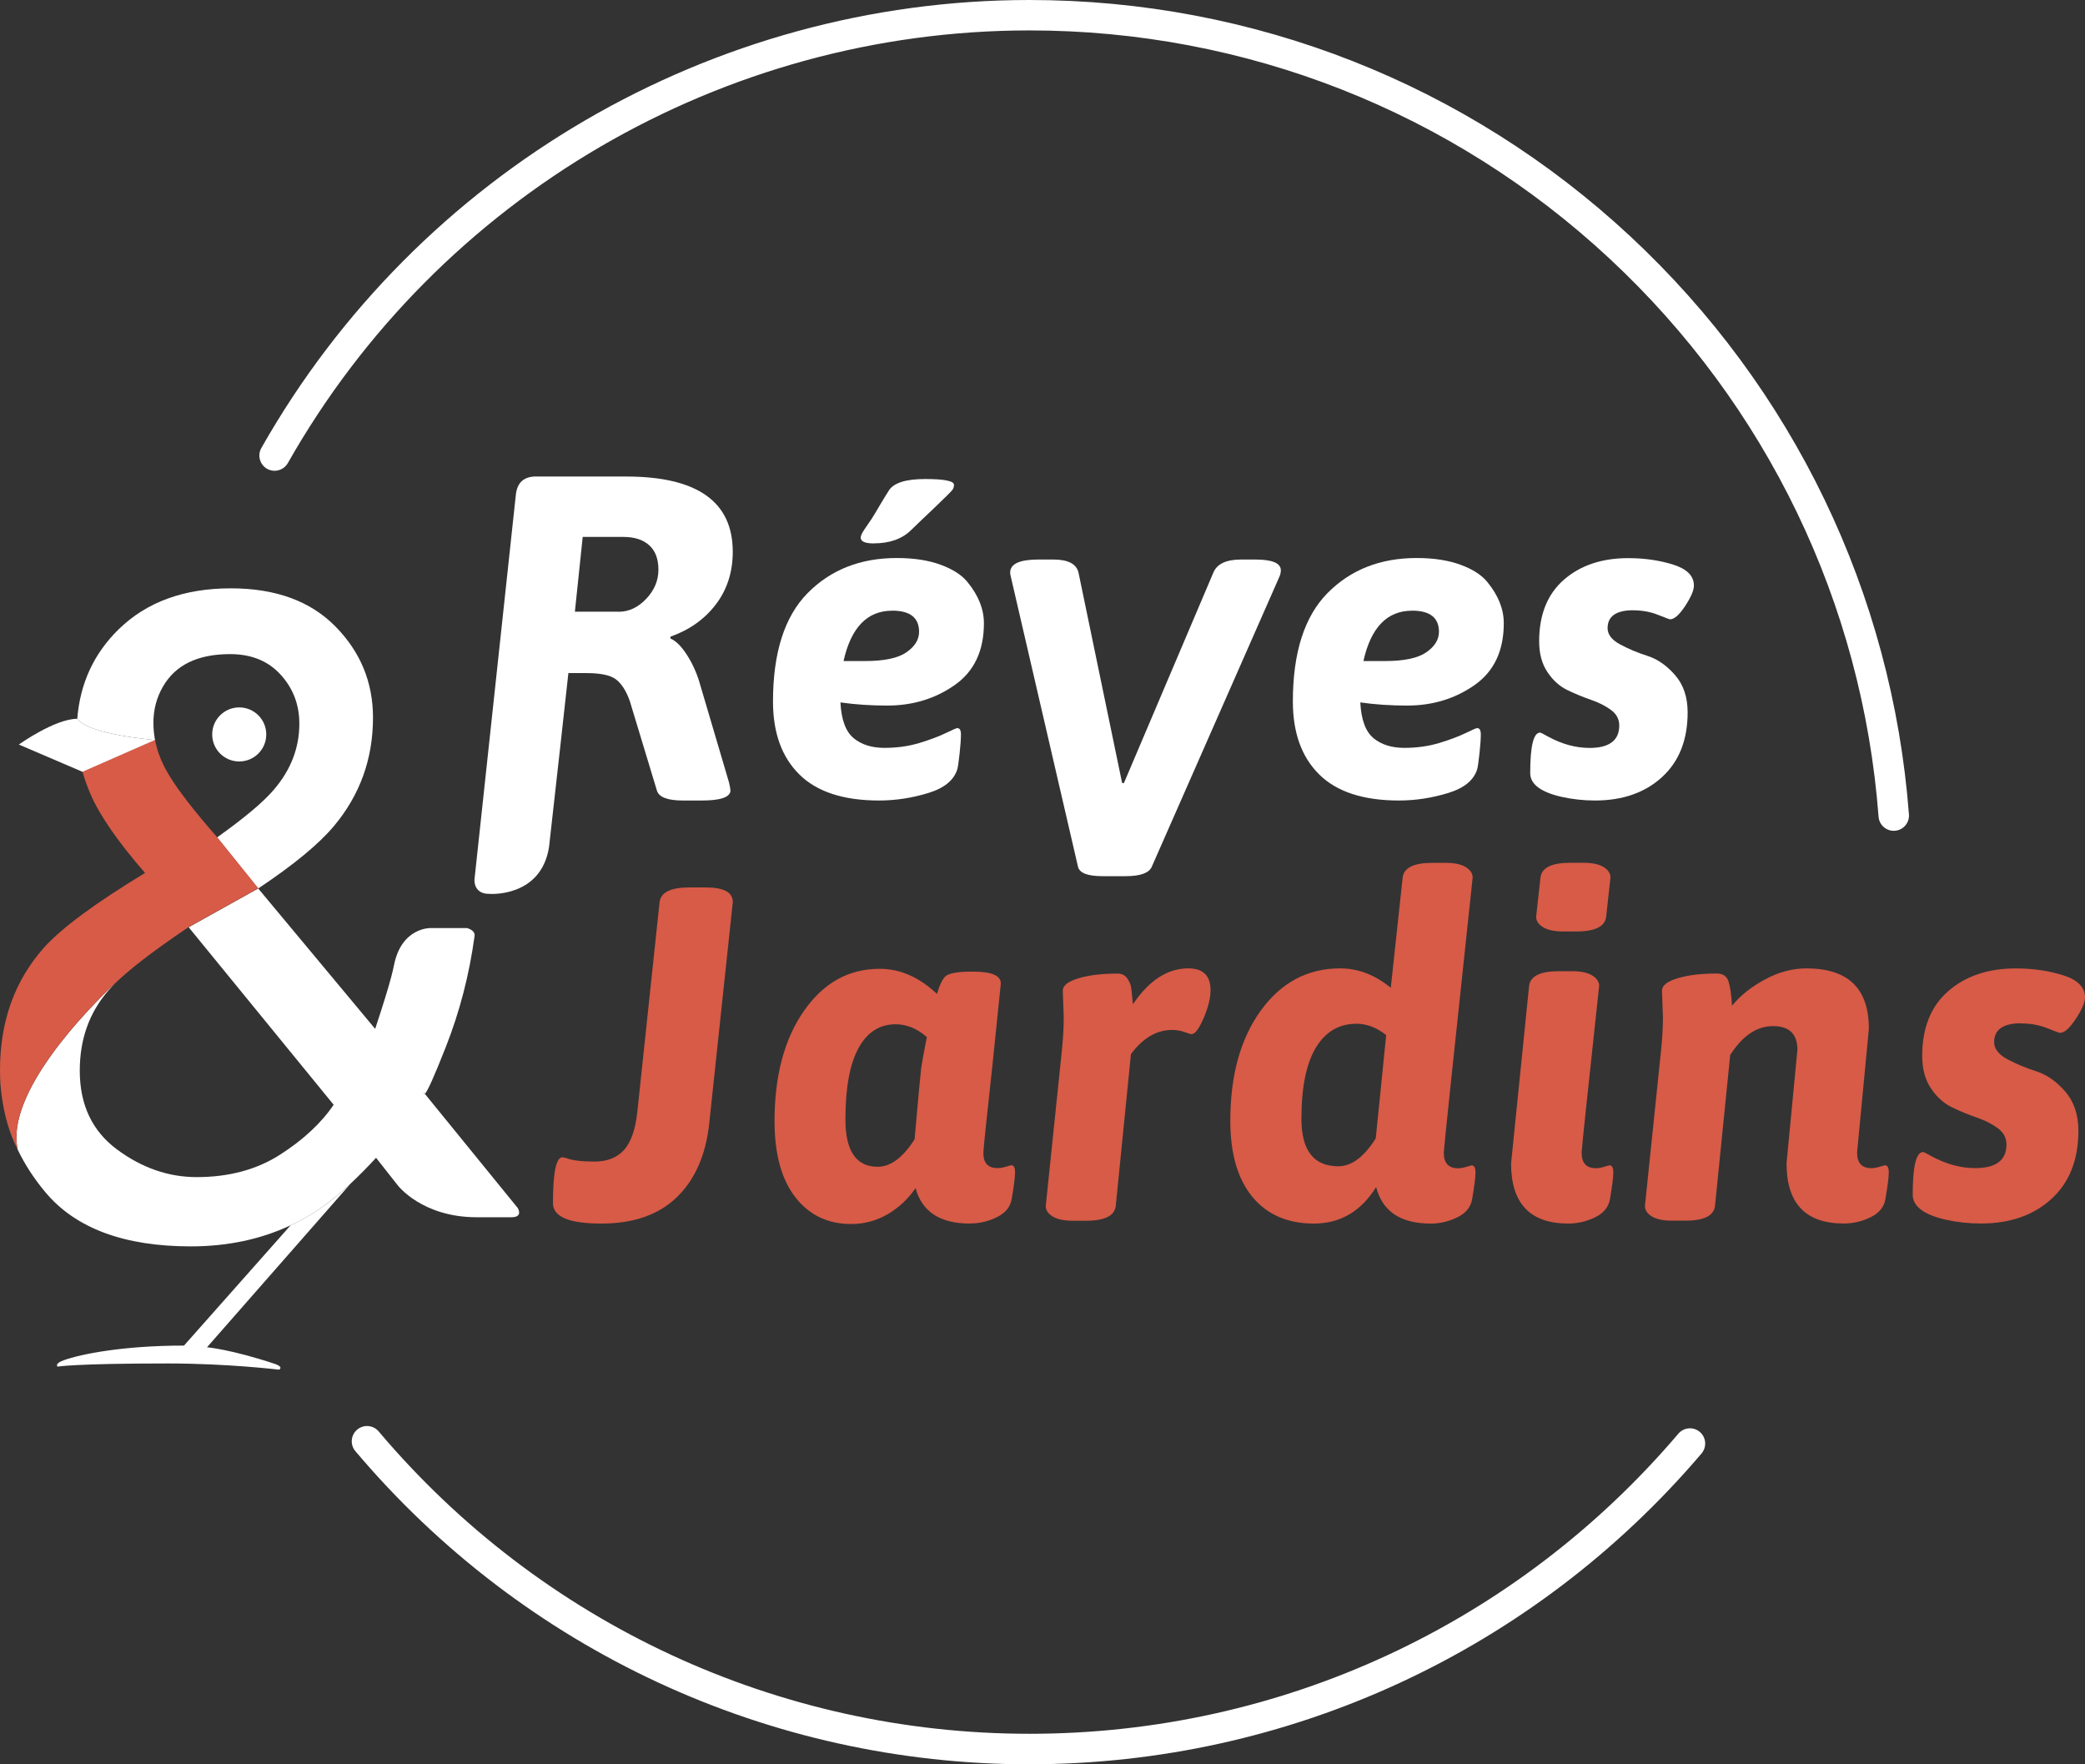 <?xml version="1.0" encoding="UTF-8"?>
<svg xmlns="http://www.w3.org/2000/svg" width="143" height="121" viewBox="0 0 143 121" fill="none">
  <rect x="0" y="0" width="143" height="121" fill="#333333" stroke="none"/>
  <g clip-path="url(#clip0_153_1370)">
    <path d="M47.275 60.862H48.409C49.643 60.862 50.259 61.197 50.259 61.867L48.638 77.096C48.398 79.239 47.659 80.91 46.414 82.113C45.169 83.317 43.445 83.914 41.237 83.914C39.029 83.914 37.925 83.45 37.925 82.517C37.925 80.419 38.142 79.368 38.576 79.368C38.618 79.368 38.717 79.391 38.869 79.433C39.257 79.585 39.893 79.662 40.769 79.662C41.644 79.662 42.322 79.395 42.798 78.866C43.274 78.337 43.578 77.476 43.708 76.285L45.234 61.901C45.299 61.208 45.98 60.862 47.279 60.862H47.275Z" fill="#D75B47"></path>
    <path d="M66.53 83.914C64.474 83.914 63.23 83.103 62.795 81.478C62.297 82.212 61.665 82.81 60.896 83.263C60.127 83.716 59.289 83.945 58.38 83.945C56.777 83.945 55.501 83.332 54.55 82.11C53.598 80.888 53.122 79.151 53.122 76.898C53.122 73.779 53.792 71.259 55.136 69.333C56.476 67.406 58.208 66.443 60.332 66.443C61.741 66.443 63.047 67.018 64.261 68.164C64.455 67.513 64.661 67.106 64.878 66.93C65.095 66.759 65.594 66.66 66.37 66.637H66.758C68.015 66.637 68.643 66.907 68.643 67.448L68.061 73.098C67.649 76.863 67.444 78.855 67.444 79.072C67.444 79.764 67.767 80.111 68.418 80.111C68.59 80.111 68.788 80.077 69.001 80.012C69.214 79.947 69.336 79.913 69.359 79.913C69.53 79.913 69.618 80.077 69.618 80.4C69.618 80.724 69.541 81.329 69.389 82.22C69.302 82.761 68.966 83.179 68.384 83.469C67.802 83.762 67.181 83.907 66.534 83.907L66.53 83.914ZM60.195 80.019C61.082 80.019 61.928 79.391 62.727 78.135C62.986 75.192 63.138 73.562 63.18 73.25C63.222 72.938 63.351 72.226 63.568 71.122C62.898 70.54 62.183 70.246 61.425 70.246C60.321 70.246 59.472 70.795 58.878 71.887C58.281 72.98 57.983 74.609 57.983 76.772C57.983 78.934 58.718 80.019 60.192 80.019H60.195Z" fill="#D75B47"></path>
    <path d="M72.956 69.759L72.891 67.939C72.891 67.593 73.249 67.311 73.965 67.094C74.681 66.877 75.575 66.77 76.66 66.77C76.942 66.77 77.159 66.881 77.311 67.094C77.463 67.311 77.555 67.532 77.585 67.76C77.616 67.989 77.654 68.362 77.7 68.88C78.804 67.235 80.071 66.413 81.499 66.413C82.515 66.413 83.025 66.911 83.025 67.905C83.025 68.446 82.869 69.085 82.553 69.82C82.237 70.555 81.963 70.924 81.724 70.924C81.659 70.924 81.495 70.875 81.236 70.779C80.977 70.684 80.696 70.635 80.391 70.635C79.329 70.635 78.389 71.187 77.566 72.291L76.527 82.681C76.462 83.374 75.781 83.72 74.483 83.72H73.573C72.968 83.72 72.507 83.621 72.195 83.427C71.879 83.233 71.723 82.993 71.723 82.711L72.827 72.062C72.914 71.217 72.956 70.452 72.956 69.759Z" fill="#D75B47"></path>
    <path d="M98.116 83.914C96.061 83.914 94.816 83.08 94.382 81.413C93.342 83.08 91.919 83.914 90.114 83.914C88.31 83.914 86.901 83.301 85.892 82.079C84.887 80.857 84.381 79.121 84.381 76.867C84.381 73.749 85.078 71.229 86.475 69.302C87.872 67.376 89.684 66.413 91.915 66.413C93.148 66.413 94.305 66.858 95.387 67.745L96.198 60.215C96.262 59.522 96.944 59.175 98.242 59.175H99.152C99.757 59.175 100.218 59.274 100.53 59.468C100.842 59.662 101.002 59.902 101.002 60.184C99.681 72.542 99.022 78.832 99.022 79.049C99.022 79.764 99.346 80.122 99.997 80.122C100.168 80.122 100.366 80.088 100.579 80.023C100.796 79.959 100.914 79.924 100.937 79.924C101.109 79.924 101.196 80.088 101.196 80.412C101.196 80.735 101.12 81.341 100.968 82.231C100.88 82.772 100.545 83.191 99.963 83.48C99.38 83.769 98.76 83.918 98.112 83.918L98.116 83.914ZM93.023 70.212C91.831 70.212 90.906 70.76 90.247 71.853C89.589 72.946 89.258 74.575 89.258 76.738C89.258 78.9 90.103 79.985 91.789 79.985C92.699 79.985 93.552 79.346 94.355 78.07C94.378 77.853 94.473 76.897 94.648 75.196C94.82 73.498 94.96 72.097 95.071 70.989C94.42 70.471 93.738 70.208 93.026 70.208L93.023 70.212Z" fill="#D75B47"></path>
    <path d="M106.914 66.607H107.824C108.43 66.607 108.89 66.706 109.206 66.9C109.518 67.094 109.678 67.334 109.678 67.616C108.879 75.017 108.475 78.828 108.475 79.045C108.475 79.761 108.799 80.118 109.45 80.118C109.621 80.118 109.819 80.084 110.032 80.019C110.249 79.955 110.367 79.921 110.39 79.921C110.562 79.921 110.649 80.084 110.649 80.408C110.649 80.731 110.573 81.337 110.421 82.228C110.333 82.768 109.998 83.187 109.416 83.476C108.833 83.766 108.213 83.914 107.565 83.914C104.946 83.914 103.637 82.54 103.637 79.791L104.87 67.646C104.935 66.953 105.616 66.607 106.914 66.607ZM108.117 63.881H107.208C106.602 63.881 106.142 63.782 105.83 63.588C105.514 63.394 105.357 63.154 105.357 62.872L105.651 60.211C105.715 59.518 106.397 59.171 107.695 59.171H108.605C109.21 59.171 109.671 59.27 109.983 59.465C110.295 59.659 110.455 59.898 110.455 60.18L110.162 62.841C110.097 63.534 109.416 63.881 108.117 63.881Z" fill="#D75B47"></path>
    <path d="M128.179 70.536L127.368 79.041C127.368 79.757 127.692 80.115 128.343 80.115C128.514 80.115 128.712 80.08 128.926 80.016C129.143 79.951 129.261 79.917 129.283 79.917C129.455 79.917 129.542 80.08 129.542 80.404C129.542 80.728 129.466 81.333 129.314 82.224C129.226 82.764 128.891 83.183 128.309 83.473C127.726 83.762 127.106 83.91 126.459 83.91C123.839 83.91 122.53 82.536 122.53 79.787L123.276 71.994C123.276 70.913 122.72 70.372 121.605 70.372C120.489 70.372 119.511 71.034 118.666 72.352L117.627 82.677C117.562 83.37 116.88 83.716 115.582 83.716H114.672C114.067 83.716 113.606 83.617 113.29 83.423C112.974 83.229 112.818 82.989 112.818 82.707L113.922 72.059C114.01 71.213 114.052 70.448 114.052 69.755L113.987 67.935C113.987 67.589 114.345 67.307 115.057 67.09C115.773 66.873 116.671 66.767 117.752 66.767C118.163 66.767 118.43 66.946 118.548 67.303C118.666 67.661 118.746 68.217 118.791 68.975C119.355 68.282 120.105 67.68 121.049 67.174C121.989 66.664 122.937 66.413 123.889 66.413C126.748 66.413 128.176 67.787 128.176 70.536H128.179Z" fill="#D75B47"></path>
    <path d="M138.619 70.178C137.385 70.178 136.768 70.612 136.768 71.476C136.768 71.929 137.073 72.321 137.678 72.645C138.284 72.969 138.946 73.246 139.658 73.471C140.374 73.7 141.032 74.16 141.637 74.853C142.243 75.546 142.547 76.445 142.547 77.549C142.547 79.54 141.931 81.101 140.697 82.224C139.464 83.351 137.85 83.91 135.859 83.91C135.036 83.91 134.237 83.823 133.456 83.651C131.941 83.305 131.184 82.73 131.184 81.931C131.184 79.981 131.42 79.007 131.899 79.007C131.941 79.007 132.139 79.106 132.482 79.3C133.479 79.841 134.473 80.111 135.47 80.111C136.898 80.111 137.614 79.57 137.614 78.489C137.614 78.036 137.412 77.663 137.012 77.37C136.612 77.076 136.129 76.833 135.565 76.639C135.002 76.445 134.439 76.212 133.879 75.942C133.315 75.672 132.836 75.238 132.436 74.644C132.036 74.05 131.835 73.307 131.835 72.42C131.835 70.494 132.428 69.013 133.62 67.974C134.812 66.934 136.357 66.416 138.261 66.416C139.429 66.416 140.511 66.573 141.508 66.888C142.502 67.204 143 67.707 143 68.4C143 68.746 142.791 69.237 142.368 69.877C141.946 70.517 141.584 70.837 141.28 70.837C141.234 70.837 140.945 70.73 140.404 70.513C139.863 70.296 139.27 70.189 138.619 70.189V70.178Z" fill="#D75B47"></path>
    <path d="M36.771 32.681H42.942C47.815 32.681 50.256 34.402 50.256 37.84C50.256 39.233 49.871 40.436 49.098 41.449C48.329 42.462 47.29 43.2 45.98 43.665V43.79C46.338 43.939 46.704 44.293 47.073 44.852C47.442 45.412 47.732 46.029 47.945 46.703L50.001 53.666C50.065 53.917 50.096 54.119 50.096 54.268C50.031 54.69 49.376 54.9 48.131 54.9H46.833C45.798 54.9 45.208 54.679 45.059 54.233L43.19 48.062C42.939 47.365 42.619 46.874 42.242 46.589C41.861 46.303 41.187 46.162 40.217 46.162H38.983C38.983 46.162 37.963 55.44 37.655 58.094C37.11 61.551 33.612 61.315 33.532 61.3C32.827 61.307 32.538 60.854 32.538 60.355L35.378 33.945C35.462 33.1 35.926 32.677 36.771 32.677V32.681ZM42.436 41.955C43.133 41.955 43.761 41.658 44.321 41.068C44.88 40.478 45.158 39.812 45.158 39.073C45.158 38.335 44.949 37.775 44.526 37.394C44.104 37.014 43.514 36.823 42.752 36.823H39.965L39.429 41.951H42.436V41.955Z" fill="white"></path>
    <path d="M58.547 50.628C59.092 51.07 59.796 51.29 60.66 51.29C61.524 51.29 62.327 51.176 63.066 50.952C63.804 50.727 64.406 50.498 64.87 50.274C65.331 50.049 65.594 49.935 65.659 49.935C65.822 49.935 65.906 50.08 65.906 50.365C65.906 50.674 65.876 51.111 65.815 51.675C65.754 52.242 65.7 52.596 65.662 52.741C65.434 53.502 64.768 54.051 63.656 54.389C62.544 54.728 61.425 54.9 60.294 54.9C57.847 54.9 56.023 54.302 54.82 53.11C53.617 51.919 53.016 50.251 53.016 48.111C53.016 44.761 53.807 42.283 55.391 40.676C56.975 39.073 59.012 38.27 61.498 38.27C62.67 38.27 63.675 38.422 64.52 38.734C65.362 39.043 65.978 39.443 66.37 39.937C67.109 40.843 67.482 41.776 67.482 42.743C67.482 44.636 66.812 46.048 65.476 46.984C64.139 47.921 62.598 48.389 60.85 48.389C59.72 48.389 58.65 48.317 57.641 48.172C57.702 49.364 58.007 50.182 58.551 50.624L58.547 50.628ZM61.185 41.883C59.48 41.883 58.368 43.036 57.854 45.336H59.335C60.652 45.336 61.596 45.134 62.171 44.734C62.746 44.335 63.035 43.866 63.035 43.33C63.035 42.363 62.419 41.879 61.185 41.879V41.883ZM59.925 37.269C59.328 37.269 59.031 37.135 59.031 36.869C59.031 36.747 59.118 36.557 59.293 36.298C59.468 36.043 59.632 35.799 59.788 35.574C59.94 35.35 60.633 34.139 60.972 33.625C61.311 33.111 62.137 32.852 63.454 32.852C64.771 32.852 65.43 32.986 65.43 33.252C65.43 33.397 65.384 33.526 65.289 33.636C65.198 33.751 64.779 34.162 64.04 34.87C63.302 35.578 63.104 35.749 62.487 36.355C61.871 36.96 61.018 37.265 59.929 37.265L59.925 37.269Z" fill="white"></path>
    <path d="M69.283 39.267C69.283 38.67 69.93 38.373 71.225 38.373H72.241C73.25 38.373 73.825 38.67 73.969 39.267L76.962 53.704H77.084L83.22 39.267C83.468 38.67 84.103 38.373 85.131 38.373H86.087C87.26 38.373 87.846 38.62 87.846 39.111C87.846 39.275 87.804 39.439 87.724 39.606L78.995 59.442C78.808 59.872 78.214 60.089 77.205 60.089H75.603C74.594 60.089 74.038 59.872 73.935 59.442L69.34 39.606C69.298 39.443 69.279 39.328 69.279 39.267H69.283Z" fill="white"></path>
    <path d="M94.202 50.628C94.747 51.07 95.451 51.29 96.315 51.29C97.179 51.29 97.983 51.176 98.721 50.952C99.46 50.727 100.061 50.498 100.526 50.274C100.986 50.049 101.249 49.935 101.314 49.935C101.477 49.935 101.561 50.08 101.561 50.365C101.561 50.674 101.531 51.111 101.47 51.675C101.409 52.242 101.356 52.596 101.318 52.741C101.089 53.502 100.423 54.051 99.311 54.389C98.2 54.728 97.08 54.9 95.95 54.9C93.502 54.9 91.678 54.302 90.475 53.11C89.272 51.919 88.671 50.251 88.671 48.111C88.671 44.761 89.463 42.283 91.046 40.676C92.63 39.073 94.667 38.27 97.153 38.27C98.325 38.27 99.33 38.422 100.175 38.734C101.017 39.043 101.634 39.443 102.026 39.937C102.764 40.843 103.137 41.776 103.137 42.743C103.137 44.636 102.467 46.048 101.131 46.984C99.795 47.921 98.253 48.389 96.506 48.389C95.375 48.389 94.305 48.317 93.296 48.172C93.357 49.364 93.662 50.182 94.206 50.624L94.202 50.628ZM96.841 41.883C95.135 41.883 94.023 43.036 93.51 45.336H94.99C96.308 45.336 97.252 45.134 97.827 44.734C98.401 44.335 98.691 43.866 98.691 43.33C98.691 42.363 98.074 41.879 96.841 41.879V41.883Z" fill="white"></path>
    <path d="M112.016 41.852C110.843 41.852 110.257 42.264 110.257 43.086C110.257 43.516 110.546 43.889 111.121 44.198C111.696 44.506 112.324 44.769 113.002 44.986C113.68 45.203 114.308 45.641 114.882 46.295C115.457 46.954 115.747 47.807 115.747 48.854C115.747 50.746 115.16 52.227 113.988 53.297C112.815 54.367 111.285 54.9 109.393 54.9C108.612 54.9 107.851 54.816 107.109 54.652C105.67 54.325 104.95 53.78 104.95 53.019C104.95 51.169 105.175 50.243 105.628 50.243C105.67 50.243 105.852 50.335 106.184 50.521C107.128 51.035 108.076 51.294 109.02 51.294C110.375 51.294 111.057 50.78 111.057 49.752C111.057 49.322 110.866 48.964 110.485 48.686C110.105 48.408 109.648 48.176 109.111 47.993C108.574 47.807 108.041 47.586 107.508 47.331C106.972 47.076 106.515 46.665 106.134 46.097C105.753 45.53 105.563 44.83 105.563 43.984C105.563 42.153 106.13 40.745 107.261 39.758C108.392 38.772 109.861 38.278 111.673 38.278C112.785 38.278 113.813 38.426 114.757 38.723C115.701 39.02 116.177 39.5 116.177 40.158C116.177 40.486 115.975 40.954 115.575 41.563C115.176 42.168 114.829 42.473 114.544 42.473C114.502 42.473 114.224 42.37 113.71 42.165C113.196 41.959 112.629 41.856 112.012 41.856L112.016 41.852Z" fill="white"></path>
    <path d="M19.936 84.028L12.62 92.282C8.47 92.282 5.554 92.861 4.374 93.287C3.7 93.531 3.951 93.725 3.951 93.725C3.951 93.725 5.116 93.508 11.493 93.508C15.638 93.508 19.141 93.935 19.141 93.935C19.404 93.767 19.057 93.607 18.855 93.539C15.852 92.541 14.199 92.397 14.199 92.397L24.056 81.162C23.081 82.072 22.163 82.787 21.299 83.309C20.858 83.575 20.401 83.811 19.936 84.028Z" fill="white"></path>
    <path d="M9.818 65.807C9.818 65.807 9.818 65.807 9.822 65.803C9.822 65.803 9.822 65.803 9.818 65.807Z" fill="white"></path>
    <path d="M10.294 65.449C10.34 65.415 10.385 65.381 10.435 65.347C10.389 65.381 10.34 65.415 10.294 65.449Z" fill="white"></path>
    <path d="M10.85 65.042C10.888 65.011 10.93 64.985 10.968 64.954C10.926 64.985 10.888 65.011 10.85 65.042Z" fill="white"></path>
    <path d="M11.523 64.562C11.569 64.532 11.615 64.501 11.657 64.467C11.611 64.498 11.565 64.532 11.523 64.562Z" fill="white"></path>
    <path d="M0.202 75.687C0.202 75.687 0.194 75.656 0.194 75.637C0.194 75.653 0.202 75.668 0.202 75.687Z" fill="white"></path>
    <path d="M8.074 67.265C8.097 67.243 8.12 67.22 8.147 67.201C8.124 67.22 8.097 67.246 8.074 67.265Z" fill="white"></path>
    <path d="M29.139 75.017L29.059 74.918C29.059 75.032 29.085 75.062 29.139 75.017Z" fill="white"></path>
    <path d="M9.263 66.245C9.301 66.215 9.343 66.184 9.381 66.15C9.339 66.18 9.301 66.215 9.263 66.245Z" fill="white"></path>
    <path d="M8.482 66.896C8.455 66.923 8.421 66.953 8.387 66.98C8.425 66.946 8.463 66.911 8.505 66.877C8.497 66.885 8.49 66.888 8.482 66.896Z" fill="white"></path>
    <path d="M10.629 50.746C10.64 50.795 10.651 50.853 10.663 50.91C10.571 50.468 10.522 50.023 10.522 49.57C10.522 48.671 10.739 47.837 11.181 47.08C12.037 45.599 13.571 44.86 15.783 44.86C17.237 44.86 18.391 45.328 19.247 46.269C20.104 47.209 20.53 48.328 20.53 49.63C20.53 51.29 19.948 52.802 18.779 54.161C18.067 55.002 16.769 56.091 14.889 57.431L17.709 60.934C20.142 59.312 21.878 57.881 22.917 56.636C24.691 54.511 25.582 52.037 25.582 49.215C25.582 46.79 24.722 44.708 23.005 42.964C21.288 41.22 18.897 40.349 15.84 40.349C12.623 40.349 10.057 41.285 8.139 43.158C6.437 44.822 5.493 46.867 5.299 49.295C6.117 50.403 10.629 50.746 10.629 50.746Z" fill="white"></path>
    <path d="M10.868 51.652C10.85 51.591 10.827 51.53 10.808 51.469C10.827 51.53 10.846 51.591 10.868 51.652Z" fill="white"></path>
    <path d="M10.69 51.028C10.697 51.07 10.713 51.108 10.724 51.146C10.705 51.077 10.686 51.005 10.671 50.936C10.678 50.967 10.682 51.001 10.69 51.028Z" fill="white"></path>
    <path d="M35.511 82.848L29.138 75.017C29.085 75.062 29.058 75.032 29.058 74.918L29.138 75.017C29.317 74.861 29.797 73.783 30.585 71.781C31.533 69.367 32.184 66.85 32.542 64.235C32.641 63.786 32.024 63.648 32.024 63.648H29.527C29.527 63.648 27.528 63.588 27.018 66.215C26.957 66.493 26.9 66.744 26.839 66.972C26.633 67.764 26.26 68.96 25.731 70.562L17.71 60.934L12.94 63.591L22.884 75.767C22.027 77.031 20.797 78.173 19.202 79.193C17.607 80.214 15.7 80.728 13.488 80.728C11.554 80.728 9.734 80.096 8.029 78.835C6.323 77.571 5.471 75.771 5.471 73.425C5.471 71.263 6.129 69.428 7.443 67.924C7.603 67.737 7.797 67.532 8.025 67.315C5.95 69.253 0.369 74.975 1.211 78.835C1.698 79.856 2.334 80.834 3.114 81.767C5.189 84.242 8.516 85.479 13.088 85.479C15.608 85.479 17.889 84.992 19.933 84.032C20.398 83.815 20.855 83.579 21.296 83.313C22.157 82.791 23.078 82.075 24.052 81.165C24.612 80.644 25.191 80.058 25.792 79.403L27.269 81.28C27.269 81.28 28.929 83.48 32.686 83.48H35.081C35.907 83.48 35.511 82.848 35.511 82.848Z" fill="white"></path>
    <path d="M1.215 78.833C1.215 78.833 1.211 78.825 1.211 78.82C1.211 78.825 1.215 78.829 1.22 78.833H1.215Z" fill="white"></path>
    <path d="M8.029 67.307C8.029 67.307 8.06 67.281 8.075 67.265C8.06 67.281 8.044 67.292 8.029 67.307Z" fill="white"></path>
    <path d="M8.143 67.201C8.234 67.117 8.31 67.045 8.386 66.98C8.302 67.056 8.223 67.128 8.143 67.201Z" fill="white"></path>
    <path d="M8.505 66.877C8.619 66.778 8.737 66.679 8.859 66.573C8.733 66.675 8.615 66.778 8.505 66.877Z" fill="white"></path>
    <path d="M8.946 66.5C9.049 66.416 9.152 66.329 9.262 66.241C9.152 66.329 9.049 66.413 8.946 66.5Z" fill="white"></path>
    <path d="M1.207 78.82C0.731 77.819 0.396 76.776 0.202 75.691C0.366 76.631 0.667 77.743 1.207 78.82Z" fill="white"></path>
    <path d="M9.38 66.15C9.521 66.04 9.665 65.925 9.818 65.807C9.665 65.925 9.521 66.036 9.38 66.15Z" fill="white"></path>
    <path d="M0.194 75.641C0.065 74.91 0.004 74.16 0.004 73.387C0.004 73.387 -0.03 74.339 0.194 75.641Z" fill="white"></path>
    <path d="M10.983 51.961C10.941 51.858 10.907 51.755 10.869 51.652C10.903 51.755 10.941 51.858 10.983 51.961Z" fill="white"></path>
    <path d="M10.812 51.469C10.778 51.363 10.751 51.252 10.725 51.146C10.751 51.252 10.782 51.363 10.812 51.469Z" fill="white"></path>
    <path d="M10.435 65.343C10.568 65.244 10.709 65.141 10.85 65.038C10.709 65.141 10.568 65.24 10.435 65.343Z" fill="white"></path>
    <path d="M11.657 64.471C11.813 64.364 11.969 64.254 12.133 64.14C11.969 64.25 11.813 64.361 11.657 64.471Z" fill="white"></path>
    <path d="M12.943 63.588C12.723 63.736 12.513 63.877 12.304 64.022C12.513 63.881 12.723 63.736 12.943 63.588Z" fill="white"></path>
    <path d="M11.531 53.08C11.44 52.924 11.352 52.768 11.273 52.611C11.352 52.768 11.436 52.924 11.531 53.08Z" fill="white"></path>
    <path d="M9.822 65.803C9.975 65.689 10.134 65.567 10.294 65.445C10.131 65.567 9.971 65.685 9.822 65.803Z" fill="white"></path>
    <path d="M10.667 50.937C10.667 50.937 10.667 50.922 10.663 50.91C10.663 50.918 10.663 50.925 10.667 50.937Z" fill="white"></path>
    <path d="M8.029 67.307C8.029 67.307 8.059 67.281 8.075 67.265C8.097 67.243 8.124 67.22 8.147 67.201C8.223 67.128 8.307 67.056 8.39 66.98C8.421 66.949 8.455 66.923 8.486 66.896C8.493 66.888 8.501 66.885 8.509 66.877C8.623 66.778 8.741 66.679 8.863 66.573C8.889 66.55 8.92 66.523 8.95 66.5C9.053 66.416 9.156 66.329 9.266 66.241C9.304 66.211 9.346 66.18 9.384 66.146C9.525 66.036 9.67 65.921 9.822 65.803C9.822 65.803 9.822 65.803 9.826 65.8C9.978 65.685 10.138 65.564 10.298 65.442C10.343 65.407 10.389 65.373 10.439 65.339C10.572 65.24 10.713 65.137 10.854 65.034C10.892 65.004 10.934 64.977 10.972 64.947C11.15 64.817 11.333 64.688 11.524 64.555C11.569 64.524 11.615 64.494 11.657 64.46C11.813 64.353 11.969 64.243 12.133 64.128C12.19 64.09 12.247 64.048 12.304 64.01C12.513 63.869 12.723 63.725 12.944 63.576L17.714 60.919L14.893 57.416C13.324 55.634 12.205 54.188 11.535 53.065C11.444 52.908 11.356 52.752 11.276 52.596C11.249 52.547 11.227 52.493 11.204 52.444C11.15 52.337 11.101 52.227 11.055 52.12C11.029 52.059 11.006 52.002 10.983 51.941C10.941 51.839 10.907 51.736 10.869 51.633C10.85 51.572 10.827 51.511 10.808 51.45C10.774 51.344 10.747 51.237 10.72 51.127C10.709 51.089 10.697 51.047 10.686 51.009C10.678 50.982 10.675 50.948 10.667 50.917C10.667 50.91 10.667 50.902 10.663 50.891C10.652 50.834 10.64 50.776 10.629 50.727L5.653 52.912C5.798 53.422 5.981 53.936 6.205 54.458C6.837 55.92 8.082 57.725 9.948 59.868C6.571 61.913 4.264 63.614 3.027 64.977C1.009 67.246 0 70.041 0 73.387C0 74.156 0.065 74.906 0.19 75.641C0.19 75.656 0.198 75.672 0.198 75.691C0.392 76.776 0.727 77.823 1.203 78.82C1.203 78.824 1.207 78.828 1.211 78.832C0.365 74.971 5.95 69.245 8.025 67.307H8.029Z" fill="#D75B47"></path>
    <path d="M5.3 49.295C3.769 49.295 1.291 51.062 1.291 51.062L5.654 52.931L10.629 50.746C10.629 50.746 6.118 50.403 5.3 49.295Z" fill="white"></path>
    <path d="M16.408 52.223C17.432 52.223 18.262 51.393 18.262 50.369C18.262 49.345 17.432 48.515 16.408 48.515C15.384 48.515 14.554 49.345 14.554 50.369C14.554 51.393 15.384 52.223 16.408 52.223Z" fill="white"></path>
    <path d="M70.604 121C52.753 121 35.9 113.172 24.372 99.52C23.999 99.078 24.056 98.42 24.498 98.046C24.94 97.673 25.598 97.731 25.971 98.168C37.103 111.349 53.374 118.906 70.608 118.906C87.842 118.906 103.983 111.406 115.111 98.324C115.484 97.887 116.142 97.829 116.584 98.206C117.022 98.579 117.075 99.238 116.702 99.68C105.178 113.226 88.375 120.996 70.608 120.996L70.604 121ZM129.882 56.978C129.341 56.978 128.884 56.56 128.842 56.011C127.731 41.373 121.179 27.781 110.394 17.738C99.556 7.645 85.424 2.086 70.604 2.086C49.597 2.086 30.109 13.455 19.743 31.756C19.458 32.258 18.822 32.433 18.319 32.152C17.817 31.866 17.642 31.23 17.923 30.728C28.659 11.776 48.843 0 70.604 0C85.953 0 100.591 5.756 111.818 16.211C122.987 26.612 129.771 40.691 130.925 55.855C130.97 56.43 130.536 56.933 129.962 56.974C129.935 56.974 129.908 56.974 129.882 56.974V56.978Z" fill="white"></path>
  </g>
  <defs>
    <clipPath id="clip0_153_1370">
      <rect width="143" height="121" fill="white"></rect>
    </clipPath>
  </defs>
</svg>
